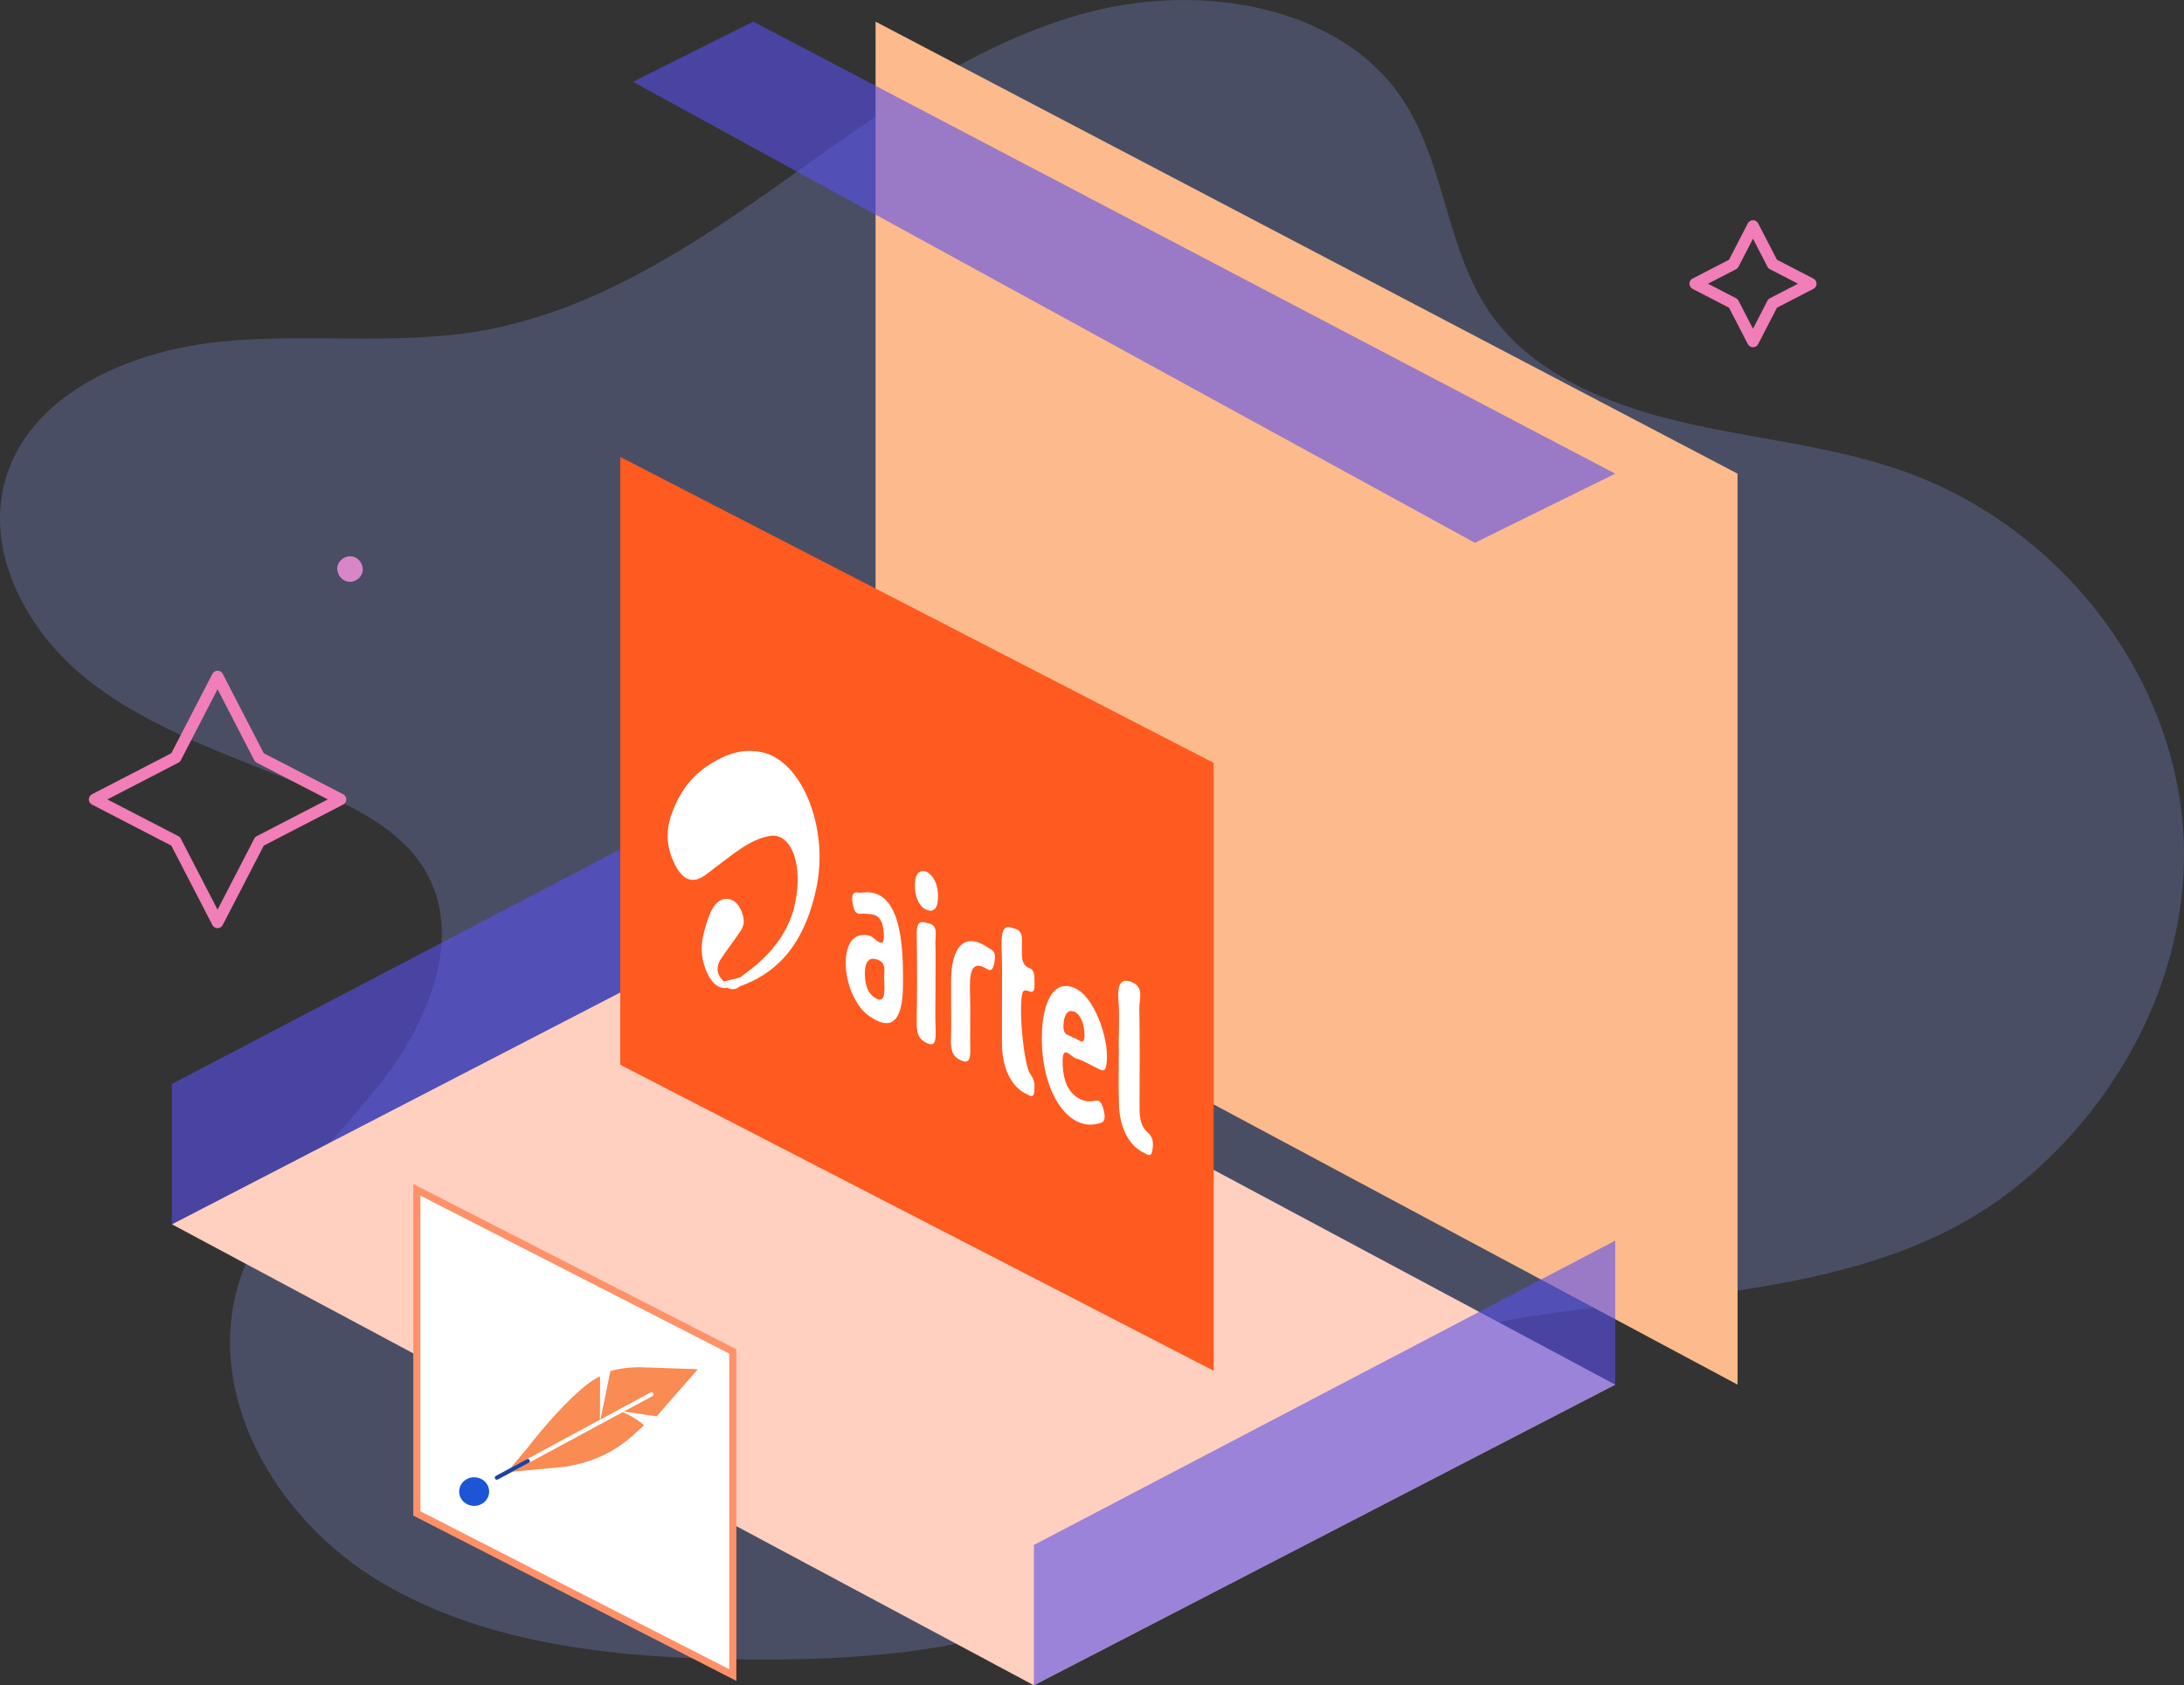 <?xml version="1.0" encoding="UTF-8"?>
<svg id="Layer_2" xmlns="http://www.w3.org/2000/svg" viewBox="0 0 768.84 593.34">
  <rect x="0" y="0" width="768.84" height="593.34" fill="#333333" stroke="none"/>
  <defs>
    <style>
      .cls-1, .cls-2 {
        fill: #fff;
      }

      .cls-3 {
        fill: #5850ec;
        opacity: .6;
      }

      .cls-4 {
        fill: #1c56d7;
      }

      .cls-5 {
        fill: #fdba8c;
      }

      .cls-6 {
        fill: #ff5a1f;
      }

      .cls-7 {
        fill: none;
        stroke: #f17eb8;
        stroke-linecap: round;
        stroke-linejoin: round;
        stroke-width: 4.1px;
      }

      .cls-8 {
        fill: #1e429f;
      }

      .cls-9 {
        fill: #f98b53;
      }

      .cls-10 {
        fill: #8da2fb;
        opacity: .25;
      }

      .cls-11 {
        fill: #ffcfbf;
      }

      .cls-2 {
        stroke: #ff9169;
        stroke-miterlimit: 10;
        stroke-width: 2.51px;
      }

      .cls-12 {
        fill: #f17eb8;
      }
    </style>
  </defs>
  <g id="Layer_1-2" data-name="Layer_1">
    <g>
      <path class="cls-12" d="M123.22,204.85c2.35,0,4.61-2.07,4.5-4.5s-1.98-4.5-4.5-4.5c-2.35,0-4.61,2.07-4.5,4.5s1.98,4.5,4.5,4.5h0Z"/>
      <path class="cls-10" d="M474.29,485.77c-27.26,17.75-44.83,46.19-70.93,65.46-38.63,28.51-90.54,33.36-138.98,33.03-45.18-.31-92.15-4.68-130-27.05-37.86-22.38-63.58-67.29-49.48-108.1,8.95-25.9,31.45-45.42,48.76-67.38,17.31-21.97,29.83-52.15,15.9-75.44-8.39-14.03-24.49-22.1-40.14-28.62-27.3-11.37-56.39-20.58-79.07-38.74C7.67,220.76-7.32,190.39,3.69,163.69c11.11-26.95,44.02-40.44,74.35-43.44,30.32-3,61.08,1.42,91.13-3.76,40.35-6.96,75.44-30.44,108.43-53.93,33-23.49,66.65-48.21,106.3-58.43,39.65-10.22,87.43-1.9,109.33,30.08,15.8,23.08,15.56,53.85,31.8,76.65,14.65,20.57,40.48,31.43,66.11,37.52,25.63,6.09,52.39,8.43,77.19,16.89,57.98,19.78,99.51,74.97,100.49,133.53.76,45.73-23.2,91.24-60.93,120.55-39.86,30.96-95.24,35.3-144,40.78-30.97,3.48-63.12,8.42-89.6,25.65Z"/>
      <polygon class="cls-5" points="611.68 487.49 611.68 166.76 308.23 7.62 308.23 325.18 611.68 487.49"/>
      <polygon class="cls-11" points="363.96 593.34 60.51 431.03 265.16 325.18 568.61 487.49 363.96 593.34"/>
      <polygon class="cls-3" points="265.16 325.18 265.16 274.48 60.51 381.63 60.51 431.03 265.16 325.18"/>
      <polygon class="cls-6" points="218.35 160.87 218.35 374.87 427.25 482.59 427.25 268.59 218.35 160.87"/>
      <polygon class="cls-2" points="146.75 418.9 146.75 532.83 257.97 589.74 257.97 475.81 146.75 418.9"/>
      <polygon class="cls-3" points="568.61 166.76 265.16 7.62 222.82 28.79 519.21 191.1 568.61 166.76"/>
      <polygon class="cls-3" points="568.61 487.49 568.61 436.79 363.96 543.94 363.96 593.34 568.61 487.49"/>
      <g>
        <path class="cls-4" d="M164.33,520.75c-2.54,1.36-3.44,4.44-2.01,6.86,1.43,2.42,4.65,3.28,7.19,1.92,2.54-1.36,3.44-4.44,2.01-6.86-1.43-2.42-4.65-3.28-7.19-1.92Z"/>
        <path class="cls-9" d="M178.53,518.3l20.44-1.89s1.37-.25,3.33-.67c7.78-1.63,14.95-5.28,20.69-10.54l3.73-3.43c-3.25-3.02-8.7-5.13-8.27-5.02l12.7,1.9,14.52-16.59-19.21-.67s-5.9-.33-11.57,1.29l-3.7,17.99.07-16.03c-3.48,1.01-13.49,9.57-25.72,25.3l-7.02,8.36Z"/>
        <path class="cls-1" d="M174.25,520.61c.1.17.29.28.46.32s.39.04.57-.05l54.45-29.38c.33-.2.46-.64.28-.98-.21-.32-.67-.44-1.02-.27l-54.45,29.38c-.33.2-.46.64-.28.98Z"/>
        <path class="cls-8" d="M174.25,520.61c.1.17.29.28.46.32s.39.04.57-.05l10.89-5.88c.33-.2.46-.64.28-.98-.21-.32-.67-.44-1.02-.27l-10.89,5.88c-.33.2-.46.64-.28.98Z"/>
      </g>
      <polygon class="cls-7" points="61.84 266.71 76.59 238.19 91.33 266.71 119.85 281.45 91.33 296.2 76.59 324.72 61.84 296.2 33.33 281.45 61.84 266.71"/>
      <polygon class="cls-7" points="610.19 92.97 617.11 79.58 624.03 92.97 637.42 99.89 624.03 106.81 617.11 120.2 610.19 106.81 596.8 99.89 610.19 92.97"/>
      <g>
        <path class="cls-1" d="M260.48,344.15c5.11-3.7,10.17-7.68,14.34-14.02,2.96-4.5,5.25-9.92,5.86-17.54.9-11.34-3.3-19.37-9.67-18.28-7.09,1.21-12.94,6.5-18.97,10.92-1.64,1.2-3.21,2.66-4.92,3.61-3.43,1.9-6.96,1.39-10.08-5.62-3.02-6.77-2.2-12.4-.37-17.29,3.94-10.54,10.23-15.62,17.2-19.08,4.45-2.21,9.21-3.1,14.34-2.02,14.15,2.98,23.8,26.81,19.09,48.24-4.61,21-14.85,29.85-26.83,34.18,0-1.03,0-2.06,0-3.09Z"/>
        <path class="cls-1" d="M317.88,343.21c0,1.06,0,2.11,0,3.17,0,13.24-3.99,16.94-12,11.27-4.7-3.33-8.16-11.2-8.15-18.5.01-7.66,3.24-10.94,8.4-9.75,1.7.39,5.68,6.35,4.93-1.47-.64-6.7-4.14-5.95-6.55-6.23-1.8-.21-3.65,1.15-4.39-3.92-.71-4.81,1.85-3.33,3.18-3.51,9.85-1.38,14.59,8.03,14.58,28.93ZM311.28,345c-.34-2.06,1.17-5.75-2.15-7.05-2.79-1.09-4.76-.1-4.66,5.32.07,4.09,1.35,6.76,3.75,8.16,3.32,1.93,3.26-1.82,3.05-6.43Z"/>
        <path class="cls-1" d="M366.76,365.43c.07-14.64,5.36-21.57,12.93-16.82,5.98,3.75,11.27,18.28,9.73,26.6-.46,2.47-1.68,1.57-2.85,1.03-2.61-1.21-5.24-2.93-7.78-3.6-1.64-.43-4.64-4.99-4.7.75-.05,4.86.92,9.81,4.58,12.59,2.09,1.59,4.13,2,6.09,1.68,1.43-.24,2.8-.89,3.77,3.11,1.09,4.48-.68,4.54-2.25,4.9-10.61,2.48-19.61-11.6-19.52-30.22ZM377.78,365.39c1.46-.13,4.29,3.89,3.98-1.69-.18-3.24-1.27-6.54-3.59-7.52-2.49-1.05-3.65,1.45-3.8,4.74-.19,4.05,2.12,3.2,3.42,4.48Z"/>
        <path class="cls-1" d="M356.8,326.84c3.59.65,2.88,3.87,2.94,6.34.08,3.2-.52,6.55,2.78,7.73,1.67.59,1.68,2.85,1.67,4.8-.01,1.9.14,3.98-1.61,3.38-.8-.27-1.82-.68-2.32-.13-1.98,2.2-.11,25.76,2.44,29.18,1.66,2.22,1.55,4.02,1.4,6.05-.19,2.62-1.55,1.53-2.71,1-5.24-2.43-8.56-8.92-8.66-17.51-.13-11.65.24-23.1-.14-34.83-.21-6.54,1.64-7.18,4.21-6.01Z"/>
        <path class="cls-1" d="M393.82,368.88c0-5.55.34-11.02-.09-16.69-.5-6.71,1.49-7.82,4.97-6.3,4.11,1.79,2.33,6.11,2.38,8.94.21,11.26.11,22.38.08,33.54,0,3.99-.21,7.78,3.2,10.68,1.86,1.58,1.61,4.2,1.28,6.2-.4,2.4-1.9,1.11-3.09.54-5.08-2.42-8.41-8.74-8.65-16.87-.2-6.75-.04-13.35-.04-20.02l-.04-.02Z"/>
        <path class="cls-1" d="M334.82,352.56c0-2.39,0-4.78,0-7.18,0-12.47,4.99-17.2,12.77-11.91,1.14.78,3.02,1.14,2.63,4.27-.26,2.06-.69,4.75-2.73,3.45-5.8-3.7-6.28,1.78-6,9.21.24,6.23-.09,12.25.09,18.47.13,4.48-.65,5.72-3.51,4.35-3.07-1.47-3.43-3.96-3.29-7.93.15-4.17.04-8.49.04-12.74Z"/>
        <path class="cls-1" d="M256.13,347.84c-2.75.33-5.39-1.01-7.5-6.04-2.25-5.38-1.81-10.03-.63-14.27,1.59-5.74,3.44-11.08,7.77-11.06,2.01.01,4.2,1.22,5.51,5.05,1.45,4.25-.38,5.89-1.57,7.69-1.98,2.99-4.14,5.59-6.06,8.63-1.48,2.33-1.61,5.11,1.15,7.69.44.77.89,1.53,1.33,2.3Z"/>
        <path class="cls-1" d="M329.33,346.93c0,5.3-.17,10.53.04,15.91.18,4.55-.68,5.7-3.45,4.22-2.51-1.34-3.28-3.1-3.22-7.16.15-10.2.19-20.48.01-30.84-.1-5.68,2.13-4.45,4.36-3.94,3.26.75,2.16,4.26,2.22,6.69.13,5.08.03,10.08.03,15.11Z"/>
        <path class="cls-1" d="M326.14,306.85c2.36,1.36,4.06,4.17,4.08,8.7.02,4.08-1.38,5.75-3.86,4.83-2.47-.92-4.08-3.78-4.28-7.83-.22-4.34,1.11-6.52,4.06-5.7Z"/>
        <path class="cls-1" d="M256.13,347.84c-.44-.77-.89-1.53-1.33-2.3,1.89-.46,3.78-.93,5.68-1.4,0,1.03,0,2.06,0,3.09-1.28,1.13-2.73,1.33-4.36.6Z"/>
      </g>
    </g>
  </g>
</svg>